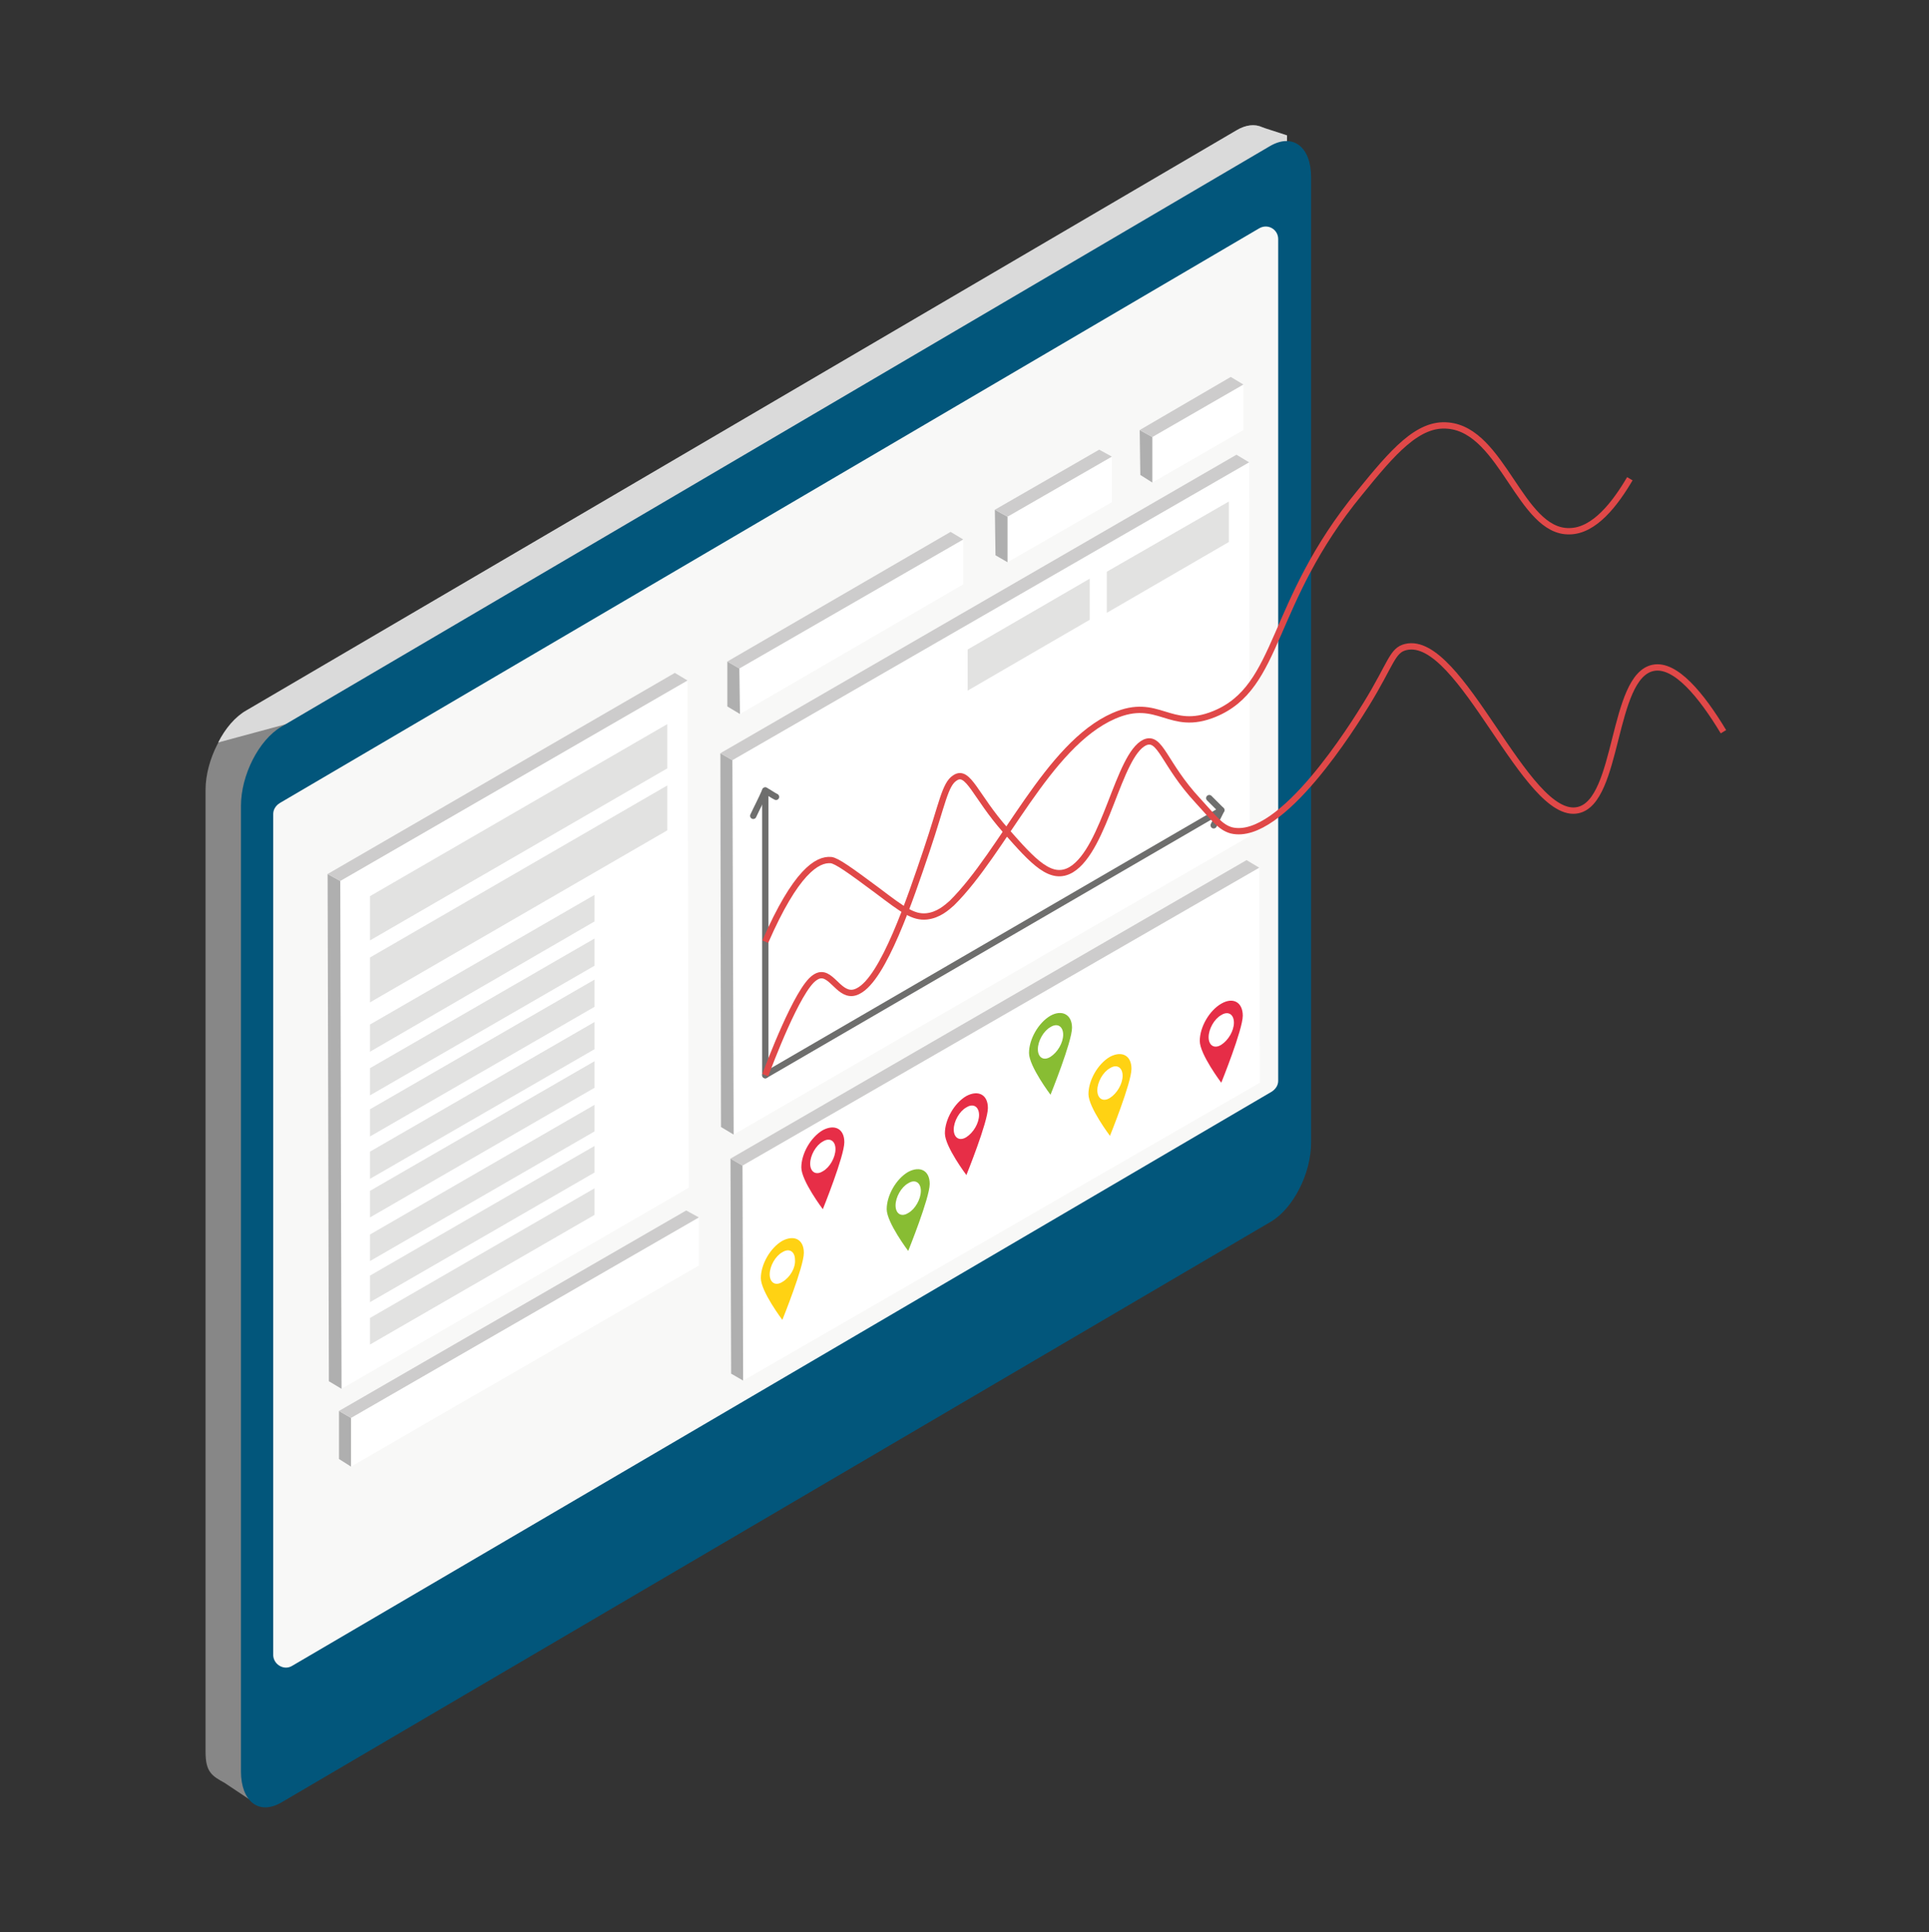 <?xml version="1.0" encoding="utf-8"?>
<!-- Generator: Adobe Illustrator 22.1.0, SVG Export Plug-In . SVG Version: 6.00 Build 0)  -->
<svg version="1.1" id="Layer_1" xmlns="http://www.w3.org/2000/svg" xmlns:xlink="http://www.w3.org/1999/xlink" x="0px" y="0px"
	 viewBox="0 0 305 305.5" style="enable-background:new 0 0 305 305.5;" xml:space="preserve">
<rect x="0" y="0" width="305" height="305.5" fill="#333333" stroke="none"/>
<style type="text/css">
	.st0{fill:#878787;}
	.st1{fill:#DADADA;}
	.st2{fill:#02567B;}
	.st3{fill:#F8F8F7;}
	.st4{enable-background:new    ;}
	.st5{fill:#FFFFFF;}
	.st6{fill:#AFAFAF;}
	.st7{fill:#CDCCCC;}
	.st8{fill:#E2E2E1;}
	.st9{fill:#E72E47;}
	.st10{fill:#88BD33;}
	.st11{fill:#FFD213;}
	.st12{fill:#E62D47;}
	.st13{fill:none;stroke:#6E6E6D;stroke-linecap:round;stroke-linejoin:round;stroke-miterlimit:10;}
	.st14{fill:none;stroke:#6E6E6D;stroke-linecap:round;stroke-miterlimit:10;}
	.st15{fill:none;stroke:#E04848;stroke-miterlimit:10;}
</style>
<g>
	<g>
		<path class="st0" d="M39.4,284.5l156.2-93.8c3.6-2.1,6.5-7.7,6.5-12.5l0-152.7c0-4.8-2.9-7-6.5-4.9L39,112.4
			c-3.6,2.1-6.5,7.7-6.5,12.5l0,152.1c0,3.2,1,3.8,3,4.9L39.4,284.5z"/>
		<path class="st1" d="M173.6,79.8c0,0,28.5,103.2,28.5,98.3l1.4-156.7l-4-1.3c-1.1-0.5-2.5-0.4-4,0.5L39,112.3
			c-1.8,1-3.4,2.9-4.5,5.1L173.6,79.8z"/>
		<path class="st2" d="M44.5,285l156.4-91.8c3.6-2.1,6.4-7.7,6.4-12.5l0-152.7c0-4.8-2.9-7-6.5-4.9L44.5,114.9
			c-3.6,2.1-6.4,7.7-6.4,12.5l0,152.7C38.1,284.8,40.9,287.1,44.5,285z"/>
		<path class="st3" d="M46.2,263.4l154.9-90.8c0.6-0.4,1-1,1-1.7l0-133.1c0-1.5-1.6-2.5-3-1.7L44.2,127c-0.6,0.4-1,1-1,1.7l0,133.1
			C43.3,263.2,44.9,264.2,46.2,263.4z"/>
	</g>
	<g>
		<g>
			<g class="st4">
				<g>
					<polygon class="st5" points="197.5,73.1 197.6,132.2 116,179.4 115.8,120.2 					"/>
				</g>
				<g>
					<polygon class="st6" points="116,179.4 114,178.2 113.9,119.1 115.8,120.2 					"/>
				</g>
				<g>
					<polygon class="st7" points="115.8,120.2 113.9,119.1 195.5,71.9 197.5,73.1 					"/>
				</g>
			</g>
		</g>
		<g>
			<g class="st4">
				<g>
					<polygon class="st5" points="152.3,85.3 152.3,92.4 117,112.9 116.9,105.7 					"/>
				</g>
				<g>
					<polygon class="st6" points="117,112.9 115,111.7 115,104.6 116.9,105.7 					"/>
				</g>
				<g>
					<polygon class="st7" points="116.9,105.7 115,104.6 150.3,84.1 152.3,85.3 					"/>
				</g>
			</g>
		</g>
		<g>
			<g class="st4">
				<g>
					<polygon class="st5" points="175.8,72.2 175.8,79.4 159.3,88.9 159.3,81.7 					"/>
				</g>
				<g>
					<polygon class="st6" points="159.3,88.9 157.4,87.8 157.3,80.6 159.3,81.7 					"/>
				</g>
				<g>
					<polygon class="st7" points="159.3,81.7 157.3,80.6 173.8,71.1 175.8,72.2 					"/>
				</g>
			</g>
		</g>
		<g>
			<g class="st4">
				<g>
					<polygon class="st5" points="196.6,60.8 196.6,68 182.2,76.3 182.2,69.1 					"/>
				</g>
				<g>
					<polygon class="st6" points="182.2,76.3 180.3,75.1 180.2,68 182.2,69.1 					"/>
				</g>
				<g>
					<polygon class="st7" points="182.2,69.1 180.2,68 194.6,59.6 196.6,60.8 					"/>
				</g>
			</g>
		</g>
		<g>
			<g class="st4">
				<g>
					<polygon class="st5" points="108.7,107.6 108.9,187.8 54,219.6 53.8,139.3 					"/>
				</g>
				<g>
					<polygon class="st6" points="54,219.6 52,218.4 51.8,138.2 53.8,139.3 					"/>
				</g>
				<g>
					<polygon class="st7" points="53.8,139.3 51.8,138.2 106.7,106.4 108.7,107.6 					"/>
				</g>
				<g>
					<polygon class="st8" points="105.5,121.5 58.5,148.7 58.5,141.7 105.5,114.5 					"/>
					<polygon class="st8" points="94,145.7 58.5,166.3 58.5,162 94,141.5 					"/>
					<polygon class="st8" points="94,152.7 58.5,173.2 58.5,168.9 94,148.4 					"/>
					<polygon class="st8" points="94,159.2 58.5,179.7 58.5,175.4 94,154.9 					"/>
					<polygon class="st8" points="94,165.9 58.5,186.4 58.5,182.1 94,161.6 					"/>
					<polygon class="st8" points="94,172 58.5,192.5 58.5,188.3 94,167.8 					"/>
					<polygon class="st8" points="94,178.9 58.5,199.4 58.5,195.2 94,174.7 					"/>
					<polygon class="st8" points="94,185.4 58.5,205.9 58.5,201.7 94,181.2 					"/>
					<polygon class="st8" points="94,192.1 58.5,212.6 58.5,208.4 94,187.9 					"/>
					<polygon class="st8" points="105.5,131.3 58.5,158.5 58.5,151.4 105.5,124.2 					"/>
				</g>
			</g>
		</g>
		<g>
			<g class="st4">
				<g>
					<polygon class="st5" points="110.5,192.5 110.5,200.1 55.5,231.9 55.5,224.2 					"/>
				</g>
				<g>
					<polygon class="st6" points="55.5,231.9 53.6,230.7 53.6,223.1 55.5,224.2 					"/>
				</g>
				<g>
					<polygon class="st7" points="55.5,224.2 53.6,223.1 108.5,191.4 110.5,192.5 					"/>
				</g>
			</g>
		</g>
		<g>
			<g class="st4">
				<g>
					<polygon class="st5" points="199.1,137.2 199.2,171.2 117.5,218.3 117.4,184.3 					"/>
				</g>
				<g>
					<polygon class="st6" points="117.5,218.3 115.6,217.2 115.5,183.2 117.4,184.3 					"/>
				</g>
				<g>
					<polygon class="st7" points="117.4,184.3 115.5,183.2 197.1,136 199.1,137.2 					"/>
				</g>
				<path class="st9" d="M130.1,178.7c-1.9,1.1-3.4,3.7-3.4,5.9c0,2.1,3.4,6.6,3.4,6.6s3.4-8.4,3.4-10.6
					C133.5,178.5,132,177.7,130.1,178.7z M130.1,185.2c-1.1,0.7-2,0.1-2-1.2s0.9-2.9,2-3.5c1.1-0.7,2-0.1,2,1.2
					S131.2,184.6,130.1,185.2z"/>
				<path class="st10" d="M143.6,185.3c-1.9,1.1-3.4,3.7-3.4,5.9c0,2.1,3.4,6.6,3.4,6.6s3.4-8.4,3.4-10.6
					C147,185.1,145.5,184.3,143.6,185.3z M143.6,191.8c-1.1,0.7-2,0.1-2-1.2c0-1.3,0.9-2.9,2-3.5c1.1-0.7,2-0.1,2,1.2
					S144.7,191.2,143.6,191.8z"/>
				<path class="st10" d="M166.1,160.6c-1.9,1.1-3.4,3.7-3.4,5.9c0,2.1,3.4,6.6,3.4,6.6s3.4-8.4,3.4-10.6
					C169.5,160.4,167.9,159.6,166.1,160.6z M166.1,167.1c-1.1,0.7-2,0.1-2-1.2c0-1.3,0.9-2.9,2-3.5c1.1-0.7,2-0.1,2,1.2
					S167.2,166.4,166.1,167.1z"/>
				<path class="st11" d="M175.5,167.1c-1.9,1.1-3.4,3.7-3.4,5.9c0,2.1,3.4,6.6,3.4,6.6s3.4-8.4,3.4-10.6
					C178.9,166.9,177.4,166.1,175.5,167.1z M175.5,173.6c-1.1,0.7-2,0.1-2-1.2c0-1.3,0.9-2.9,2-3.5c1.1-0.7,2-0.1,2,1.2
					C177.5,171.4,176.6,172.9,175.5,173.6z"/>
				<path class="st9" d="M152.8,173.3c-1.9,1.1-3.4,3.7-3.4,5.9c0,2.1,3.4,6.6,3.4,6.6s3.4-8.4,3.4-10.6
					C156.2,173.1,154.7,172.3,152.8,173.3z M152.8,179.8c-1.1,0.7-2,0.1-2-1.2s0.9-2.9,2-3.5c1.1-0.7,2-0.1,2,1.2
					S153.9,179.1,152.8,179.8z"/>
				<path class="st12" d="M193.1,158.7c-1.9,1.1-3.4,3.7-3.4,5.9c0,2.1,3.4,6.6,3.4,6.6s3.4-8.4,3.4-10.6
					C196.5,158.5,195,157.6,193.1,158.7z M193.1,165.2c-1.1,0.7-2,0.1-2-1.2c0-1.3,0.9-2.9,2-3.5c1.1-0.7,2-0.1,2,1.2
					C195.1,163,194.2,164.5,193.1,165.2z"/>
				<path class="st11" d="M123.7,196.2c-1.9,1.1-3.4,3.7-3.4,5.9c0,2.1,3.4,6.6,3.4,6.6s3.4-8.4,3.4-10.6
					C127.1,196,125.6,195.2,123.7,196.2z M123.7,202.7c-1.1,0.7-2,0.1-2-1.2c0-1.3,0.9-2.9,2-3.5c1.1-0.7,2-0.1,2,1.2
					C125.8,200.5,124.9,202,123.7,202.7z"/>
			</g>
		</g>
		<polygon class="st8" points="194.3,85.7 175,96.9 175,90.4 194.3,79.3 		"/>
		<polygon class="st8" points="172.3,98 153,109.2 153,102.7 172.3,91.5 		"/>
	</g>
	<g>
		<line class="st13" x1="121" y1="125" x2="121" y2="170"/>
		<line class="st14" x1="121" y1="170" x2="193.1" y2="128.1"/>
		<path class="st13" d="M191.2,126.2c0.6,0.6,1.3,1.3,1.9,1.9c-0.4,0.8-0.8,1.6-1.2,2.4"/>
		<path class="st13" d="M119.1,129c0.6-1.3,1.3-2.6,1.9-4c0.6,0.3,1.1,0.7,1.7,1"/>
	</g>
	<path class="st15" d="M121,170c0.6-1.6,5.1-13.6,7.8-15.4c0.3-0.2,0.6-0.4,1.1-0.4c1.9,0,3.2,3.9,5.8,2.5c4-2,8.2-14.5,10.8-22.2
		c2.5-7.4,2.9-10.5,4.5-11.5c2.1-1.4,3.2,2.9,8,8.3c4.4,5,7.2,8.1,10.4,6.2c5.4-3.3,7.4-18.1,11.6-20.1c2.5-1.1,3,3.4,8.4,9.2
		c2.5,2.7,3.5,4.2,5.3,4.7c7.9,1.9,19.5-17,21.3-19.9c4-6.5,4.1-8.6,6.3-9.1c8.7-2,19,27.6,27.2,25.8c6.5-1.4,5.3-21.2,11.9-22.5
		c3.5-0.7,7.6,4.3,11.1,10.1"/>
	<path class="st15" d="M121,148.9c4.8-11,8.2-13.1,10.4-12.9c0.9,0.1,3,1.6,7.3,4.8c4.1,3.1,5.7,4.3,7.8,4.1c1.9-0.2,3.2-1.4,4-2.1
		c8.2-8.1,15.1-25,25.6-29.6c7.1-3.1,8.8,2.6,15.9-0.3c10.5-4.3,8.6-17.5,23-35c5.2-6.4,9.2-11.1,14-10.6
		c8.6,0.8,11.4,16.8,19.1,16.7c4,0,7.3-4.4,9.6-8.3"/>
</g>
</svg>
